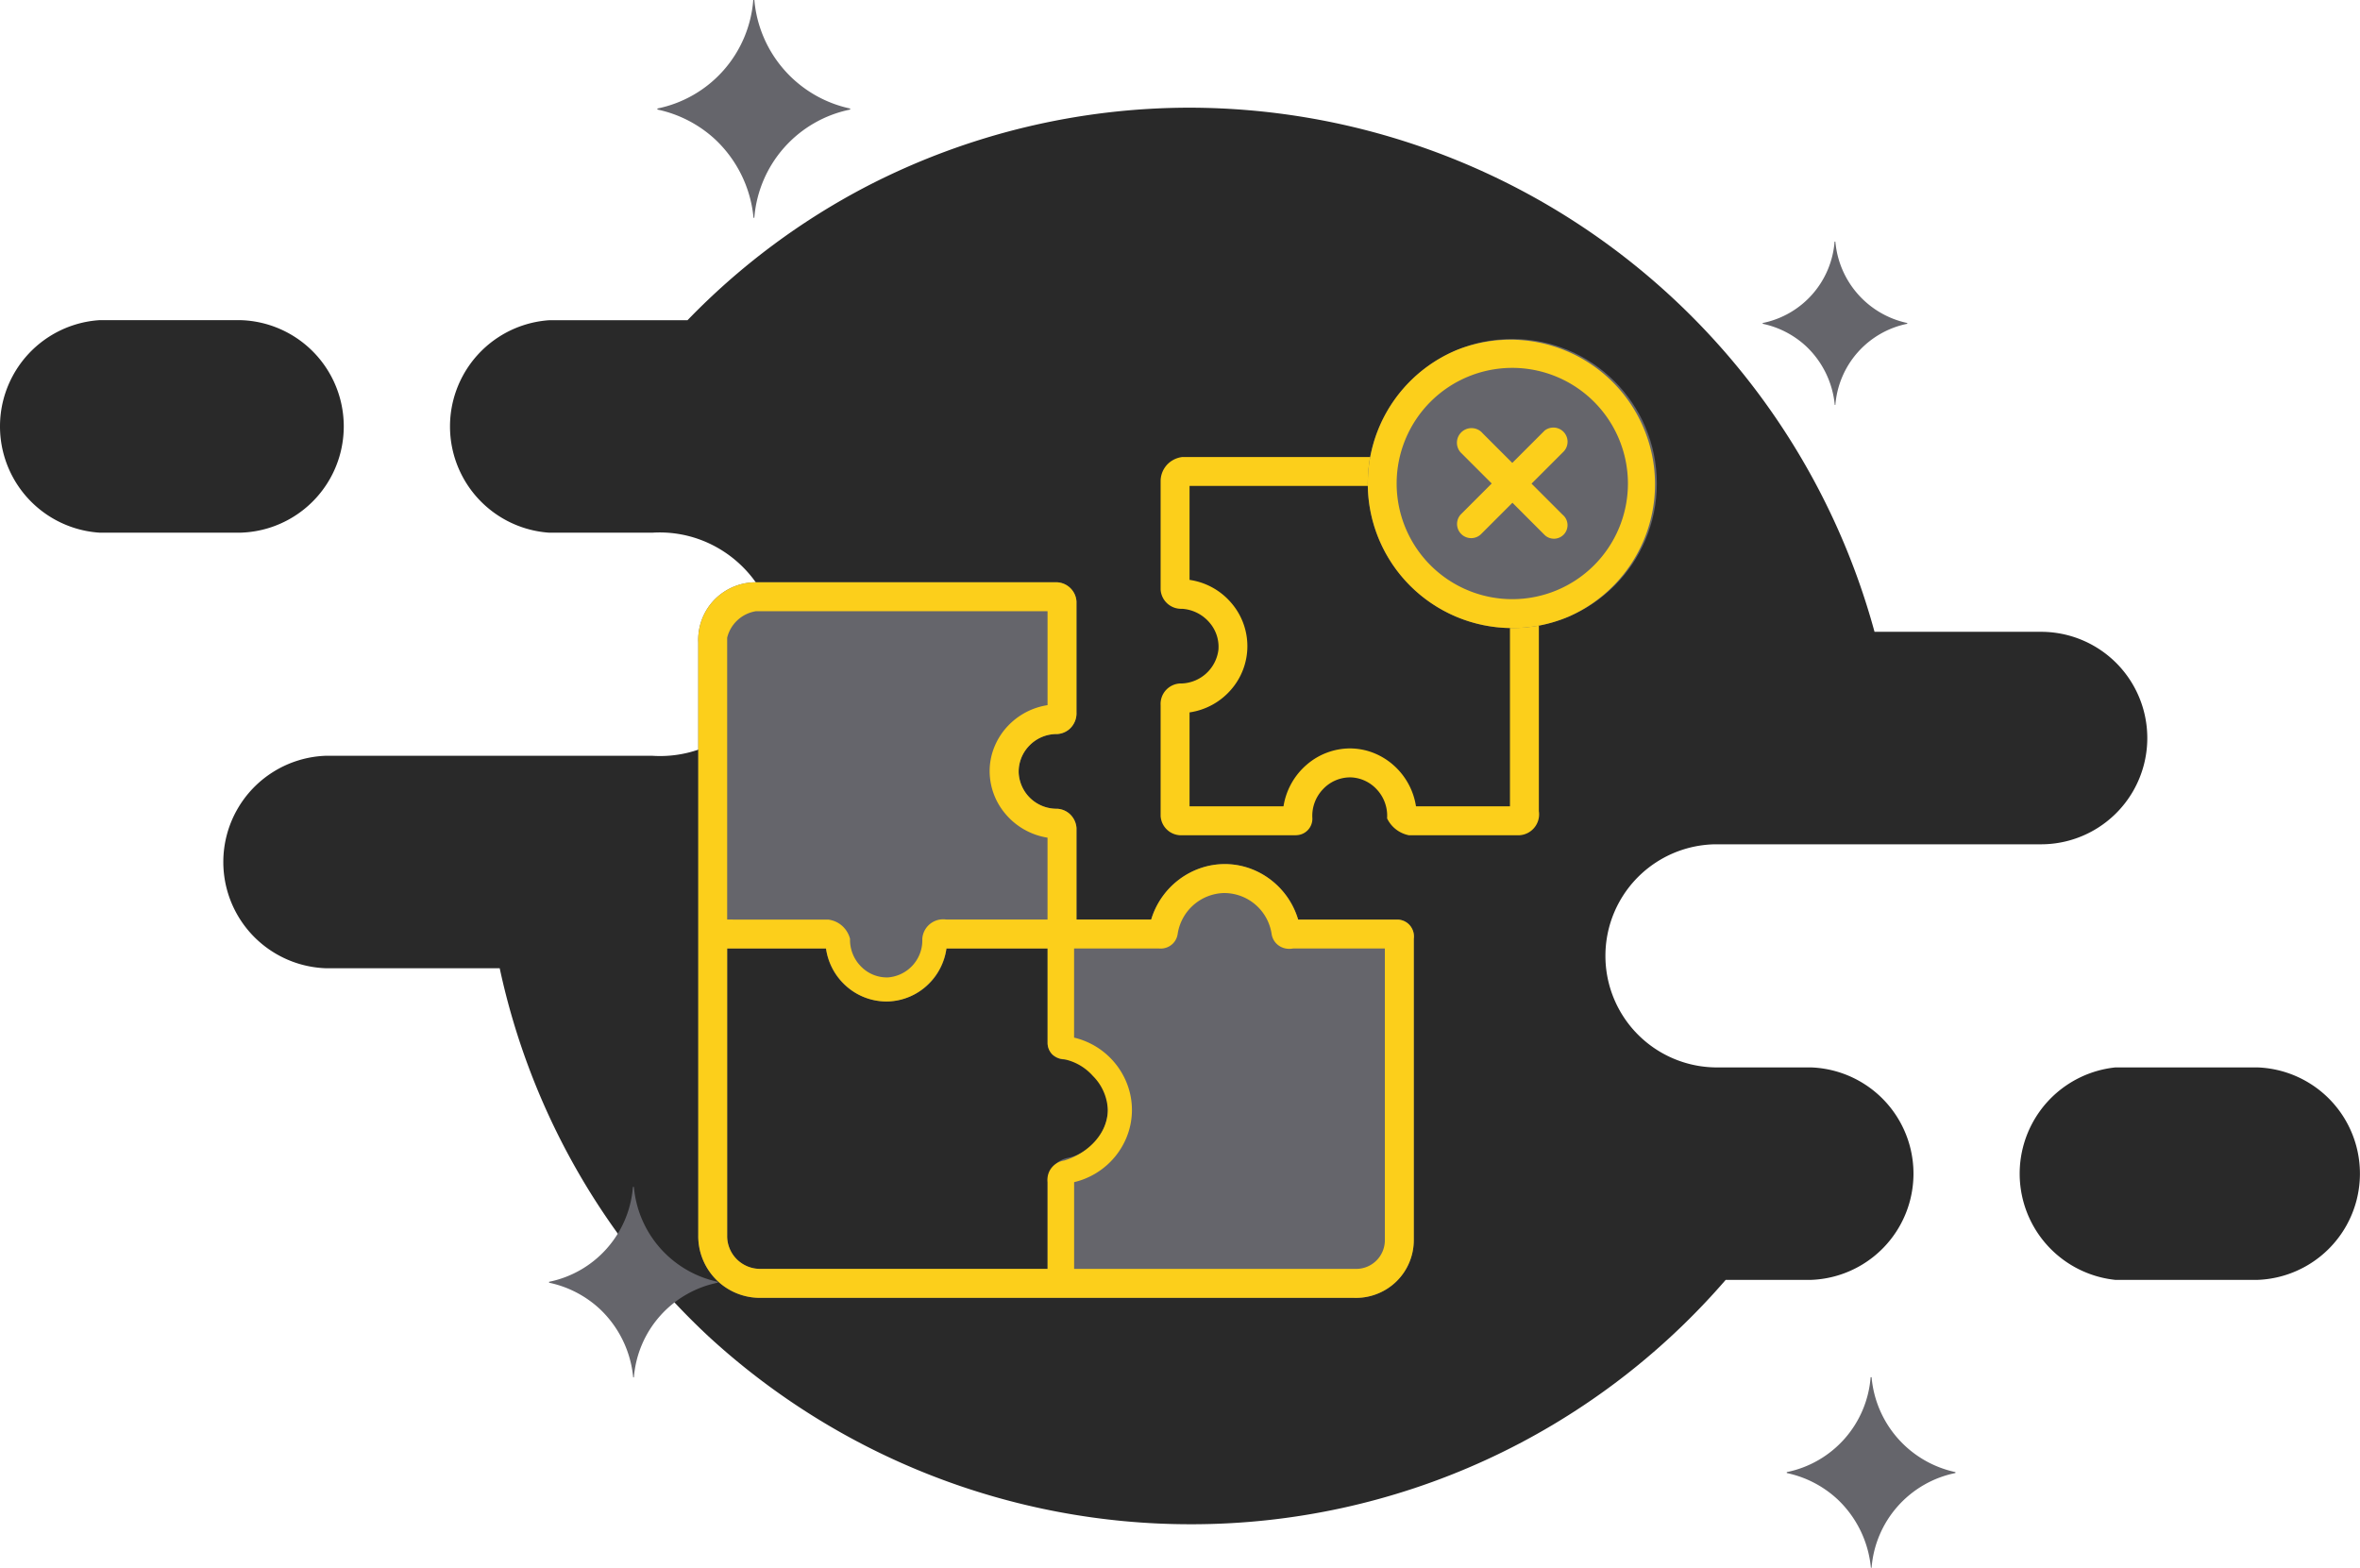 <svg xmlns="http://www.w3.org/2000/svg" width="280" height="186" viewBox="0 0 280 186">
  <g id="icon_somethingWentWrong" transform="translate(-21.976 -173.3)">
    <path id="shape" d="M141.261,168.065A84.456,84.456,0,0,1,84.087,145.8a83.773,83.773,0,0,1-24.8-43.7h-20.6a12.612,12.612,0,0,1,0-25.21H77.36c7.825.529,14.386-5.5,14.714-12.6.347-7.538-6.4-14.4-14.714-13.865H65.169a12.634,12.634,0,0,1,0-25.21h16.4A82.6,82.6,0,0,1,103,9.244,83.5,83.5,0,0,1,141.261,0,84.35,84.35,0,0,1,222.4,62.184h19.759a12.6,12.6,0,1,1,0,25.21H203.48a13.237,13.237,0,0,0,0,26.47h11.351a12.612,12.612,0,0,1,0,25.21h-10.09a83.743,83.743,0,0,1-63.371,28.991Zm109.724-28.991a12.673,12.673,0,0,1,0-25.21H267.8a12.612,12.612,0,0,1,0,25.21ZM11.778,50.419a12.634,12.634,0,0,1,0-25.21H28.594a12.612,12.612,0,0,1,0,25.21Z" transform="translate(21.976 186.076)" fill="#292929"/>
    <path id="star" d="M762.528,273.6A10.687,10.687,0,0,1,754,283.254v.093a10.873,10.873,0,0,1,5.14,2.658,10.986,10.986,0,0,1,3.411,6.973h.07a10.687,10.687,0,0,1,8.528-9.631v-.093a10.837,10.837,0,0,1-8.528-9.654Z" transform="translate(-522.89 -71.632)" fill="#65656b"/>
    <path id="star-2" data-name="star" d="M306.371,173.3A14.25,14.25,0,0,1,295,186.173v.124a14.5,14.5,0,0,1,6.854,3.545,14.648,14.648,0,0,1,4.548,9.3h.093A14.25,14.25,0,0,1,317.866,186.3v-.124A14.449,14.449,0,0,1,306.5,173.3Z" transform="translate(-195.024)" fill="#65656b"/>
    <path id="star-3" data-name="star" d="M259.949,665.95A12.468,12.468,0,0,1,250,677.214v.109a12.685,12.685,0,0,1,6,3.1,12.817,12.817,0,0,1,3.98,8.135h.082a12.469,12.469,0,0,1,9.949-11.236v-.109a12.642,12.642,0,0,1-9.949-11.263Z" transform="translate(-162.879 -351.839)" fill="#65656b"/>
    <path id="star-4" data-name="star" d="M773.949,744.95A12.468,12.468,0,0,1,764,756.214v.109a12.685,12.685,0,0,1,6,3.1,12.817,12.817,0,0,1,3.98,8.135h.082a12.469,12.469,0,0,1,9.949-11.236v-.109a12.643,12.643,0,0,1-9.949-11.263Z" transform="translate(-530.034 -408.259)" fill="#65656b"/>
    <path id="Shape_10_copy" data-name="Shape 10 copy" d="M16.056,44.875H2.29A2.434,2.434,0,0,1,0,42.588V29.44a2.431,2.431,0,0,1,2.462-2.575l.111,0a4.561,4.561,0,0,0,4.287-4,4.381,4.381,0,0,0-1.043-3.2,4.67,4.67,0,0,0-3.244-1.655c-.046,0-.092,0-.138,0A2.433,2.433,0,0,1,0,15.72V2.858A2.888,2.888,0,0,1,.575,1.143,2.849,2.849,0,0,1,1.458.368,3,3,0,0,1,2.576,0H42.305a3.032,3.032,0,0,1,2.572,2.572V42.016a2.483,2.483,0,0,1-2.286,2.858H29.443a3.686,3.686,0,0,1-1.715-.858,3.637,3.637,0,0,1-.858-1.143,4.569,4.569,0,0,0-1.19-3.4,4.412,4.412,0,0,0-3.1-1.464l-.131,0a4.424,4.424,0,0,0-3.2,1.421,4.559,4.559,0,0,0-1.243,3.44,1.954,1.954,0,0,1-1.954,2Zm6.409-10.3c.136,0,.272,0,.4.011a7.664,7.664,0,0,1,2.63.618,8,8,0,0,1,2.244,1.455A8.177,8.177,0,0,1,30.3,41.444H41.448V3.43H3.433V14.577a8.009,8.009,0,0,1,4.95,2.731,7.848,7.848,0,0,1-.092,10.369A8.022,8.022,0,0,1,3.433,30.3V41.444H14.58a8.175,8.175,0,0,1,2.745-4.931,7.9,7.9,0,0,1,5.14-1.94h0Z" transform="translate(159.676 227.521)" fill="#fccf1b"/>
    <path id="Shape_9_copy" data-name="Shape 9 copy" d="M78.036,84.9c-.1,0-.191,0-.285-.006H7.152A7.32,7.32,0,0,1,.007,77.458V7.146a6.889,6.889,0,0,1,.383-2.6A6.754,6.754,0,0,1,1.722,2.287,6.871,6.871,0,0,1,6.857,0H42.594a2.433,2.433,0,0,1,2.287,2.287V15.434a2.507,2.507,0,0,1-.857,2,2.439,2.439,0,0,1-1.429.572h-.069a4.488,4.488,0,0,0-3.248,1.383,4.42,4.42,0,0,0-1.256,3.191,4.5,4.5,0,0,0,4.5,4.288h.074a2.435,2.435,0,0,1,1.429.572,2.489,2.489,0,0,1,.857,1.715V40.015h8.861a9.3,9.3,0,0,1,3.335-4.767,9.16,9.16,0,0,1,2.54-1.341,8.867,8.867,0,0,1,2.86-.475c.136,0,.275,0,.411.01a8.846,8.846,0,0,1,2.737.571,9.112,9.112,0,0,1,2.407,1.367,9.254,9.254,0,0,1,3.146,4.637H82.912a2,2,0,0,1,1.413.572A2.032,2.032,0,0,1,84.9,42.3V78.03a6.869,6.869,0,0,1-.517,2.629,6.815,6.815,0,0,1-3.716,3.718A6.868,6.868,0,0,1,78.036,84.9Zm-74.6-41.45h0v34.3a3.867,3.867,0,0,0,.857,2.287A3.959,3.959,0,0,0,7.152,81.46h34.3V71.17a2.981,2.981,0,0,1,2.287-2.858,5.962,5.962,0,0,0,0-11.719,2.1,2.1,0,0,1-.282.019,1.985,1.985,0,0,1-2-2.02V43.445h-12a7.206,7.206,0,0,1-14.291,0Z" transform="translate(104.814 242.384)" fill="#65656b"/>
    <path id="Shape_9" data-name="Shape 9" d="M78.036,84.9c-.1,0-.191,0-.285-.006H7.152A7.32,7.32,0,0,1,.007,77.458V7.146a6.889,6.889,0,0,1,.383-2.6A6.754,6.754,0,0,1,1.722,2.287,6.871,6.871,0,0,1,6.857,0H42.594a2.433,2.433,0,0,1,2.287,2.287V15.434a2.507,2.507,0,0,1-.857,2,2.439,2.439,0,0,1-1.429.572h-.069a4.488,4.488,0,0,0-3.248,1.383,4.42,4.42,0,0,0-1.256,3.191,4.5,4.5,0,0,0,4.5,4.288h.074a2.435,2.435,0,0,1,1.429.572,2.489,2.489,0,0,1,.857,1.715V40.015h8.861a9.3,9.3,0,0,1,3.335-4.767,9.16,9.16,0,0,1,2.54-1.341,8.867,8.867,0,0,1,2.86-.475c.136,0,.275,0,.411.01a8.846,8.846,0,0,1,2.737.571,9.112,9.112,0,0,1,2.407,1.367,9.254,9.254,0,0,1,3.146,4.637H82.912a2,2,0,0,1,1.413.572A2.032,2.032,0,0,1,84.9,42.3V78.03a6.869,6.869,0,0,1-.517,2.629,6.815,6.815,0,0,1-3.716,3.718A6.868,6.868,0,0,1,78.036,84.9Zm-74.6-41.45h0V77.458a3.908,3.908,0,0,0,3.907,4H41.451V71.17a2.308,2.308,0,0,1,.286-1.429A2.373,2.373,0,0,1,43.452,68.6c3.035-.941,5.151-3.409,5.145-6a6.011,6.011,0,0,0-1.781-4.04,6.265,6.265,0,0,0-3.364-1.963l-.077-.01a2.224,2.224,0,0,1-1.352-.561,1.962,1.962,0,0,1-.572-1.429V43.445h-12a7.362,7.362,0,0,1-2.333,4.411,7.158,7.158,0,0,1-4.527,1.877c-.091,0-.183.005-.274.005a7.169,7.169,0,0,1-4.7-1.786,7.374,7.374,0,0,1-2.455-4.508Zm41.159,0h0V54.021a8.942,8.942,0,0,1,6.425,5.87,8.6,8.6,0,0,1-.138,5.812,8.836,8.836,0,0,1-1.432,2.449A8.94,8.94,0,0,1,44.6,71.17V81.46H78.037a3.4,3.4,0,0,0,3.43-3.43V43.445H70.605a2.48,2.48,0,0,1-.46.043,2.145,2.145,0,0,1-1.541-.615,2.1,2.1,0,0,1-.572-1.143,5.693,5.693,0,0,0-5.578-4.861l-.139,0a5.716,5.716,0,0,0-5.431,4.859,2.026,2.026,0,0,1-.572,1.143,2.056,2.056,0,0,1-1.462.586,2.257,2.257,0,0,1-.253-.014h-10Zm-29.154-3.43a3.059,3.059,0,0,1,1.429.572A3.1,3.1,0,0,1,18.014,42.3a4.473,4.473,0,0,0,1.281,3.261,4.288,4.288,0,0,0,3.037,1.32c.087,0,.173,0,.255-.008a4.41,4.41,0,0,0,4-4.573,2.48,2.48,0,0,1,2.483-2.315,2.544,2.544,0,0,1,.375.028h12V30.3a8.181,8.181,0,0,1-5.058-2.9,7.843,7.843,0,0,1-1.8-5.393,7.663,7.663,0,0,1,.618-2.63,8,8,0,0,1,1.455-2.244,8.178,8.178,0,0,1,4.787-2.557V3.43H6.866a4.194,4.194,0,0,0-3.43,3.144V40.015Z" transform="translate(104.814 242.384)" fill="#fccf1b"/>
    <circle id="Shape_6_copy_3" data-name="Shape 6 copy 3" cx="17.149" cy="17.149" r="17.149" transform="translate(184.251 213.515)" fill="#65656b"/>
    <path id="Shape_6_copy_2" data-name="Shape 6 copy 2" d="M17.149,34.3A17.154,17.154,0,0,1,10.474,1.348a17.154,17.154,0,0,1,13.351,31.6A17.042,17.042,0,0,1,17.149,34.3Zm0-30.869a13.72,13.72,0,1,0,13.72,13.72A13.735,13.735,0,0,0,17.149,3.43Z" transform="translate(184.251 213.515)" fill="#fccf1b"/>
    <path id="close_copy_2" data-name="close copy 2" d="M637.446,351.14a1.684,1.684,0,0,1,2.284,2.459l-3.836,3.836,3.689,3.689a1.608,1.608,0,1,1-2.091,2.443l-3.865-3.865-3.662,3.662a1.678,1.678,0,0,1-2.459-2.284l3.662-3.662-3.689-3.689a1.731,1.731,0,1,1,2.617-2.266l3.513,3.513,3.836-3.836" transform="translate(-432.21 -126.754)" fill="#fccf1b"/>
  </g>
</svg>
